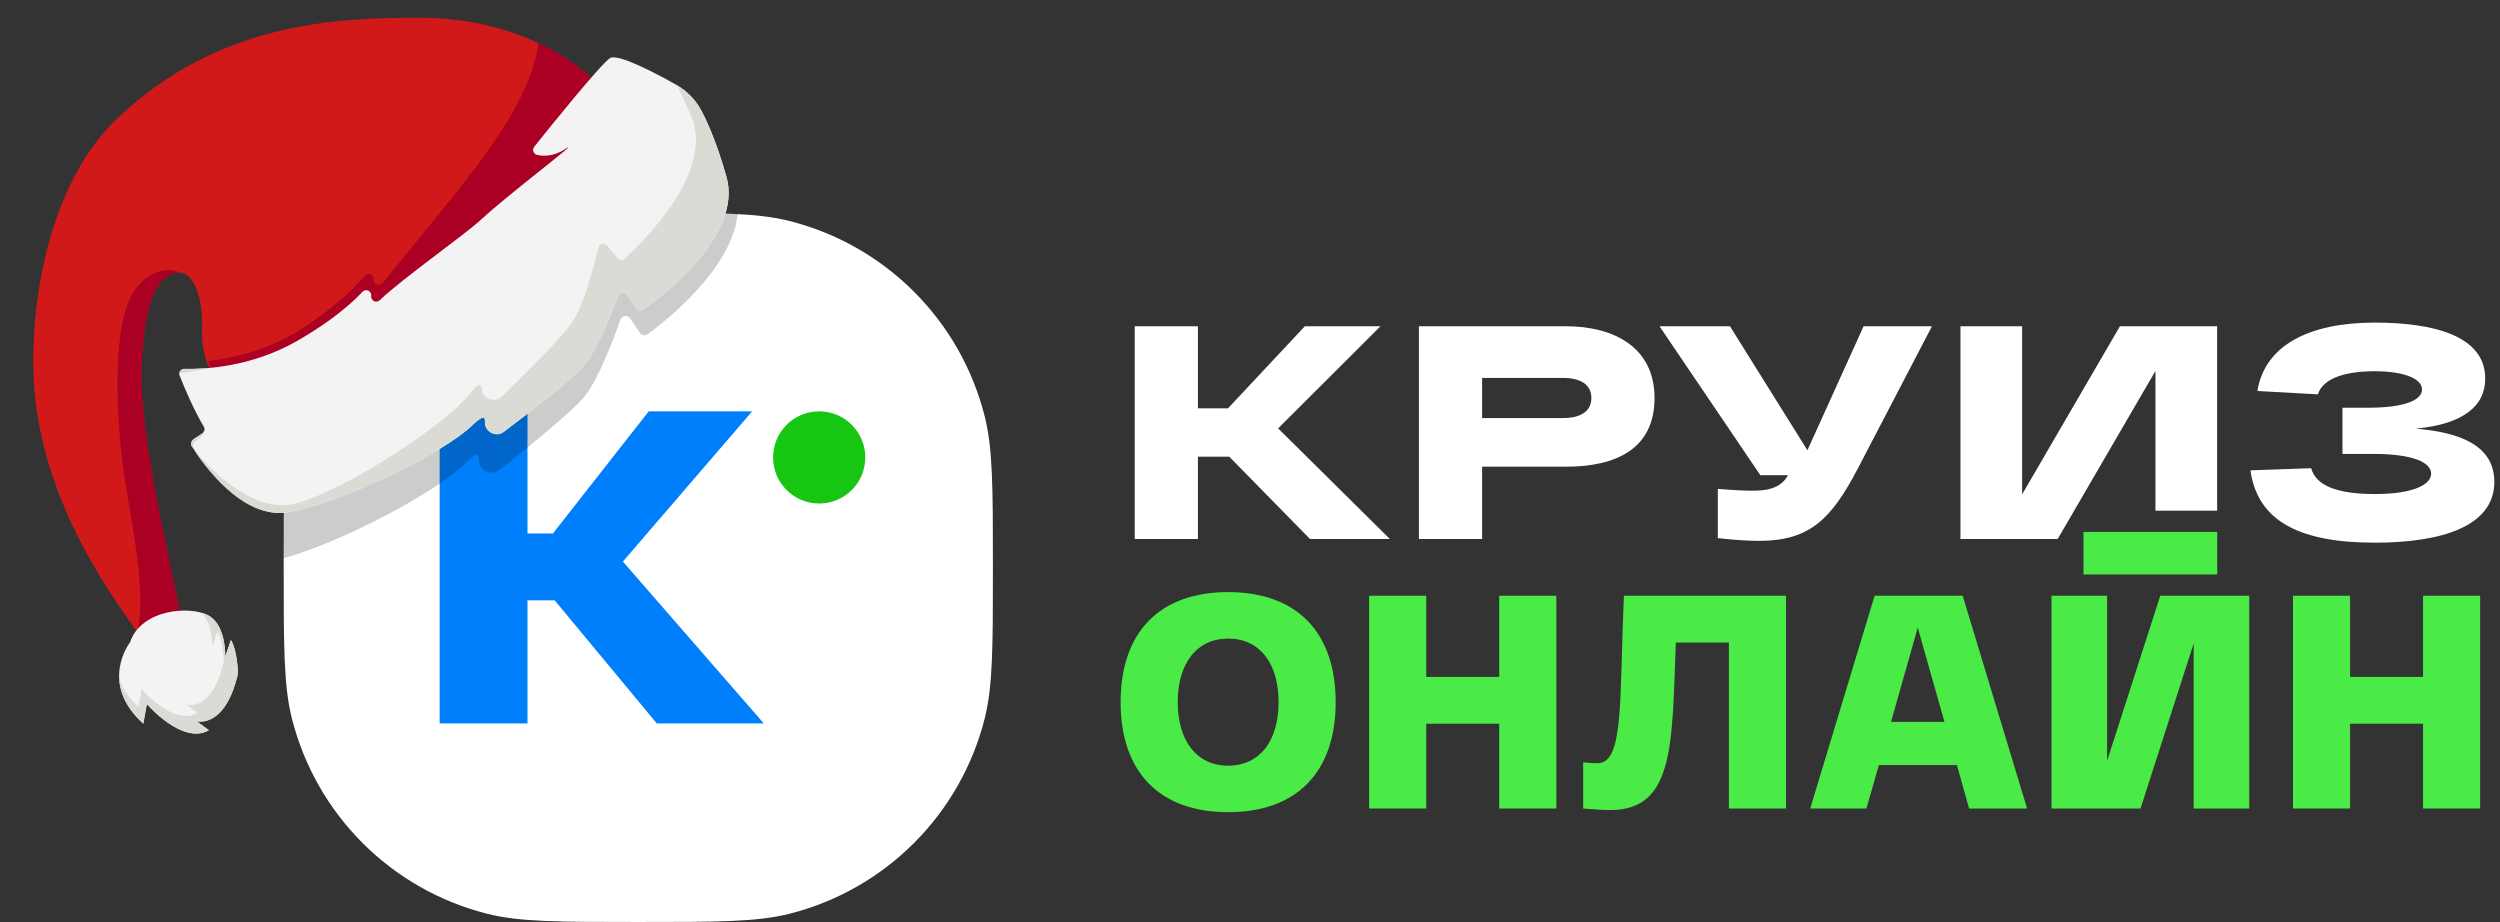 <svg width="141" height="52" viewBox="0 0 141 52" fill="none" xmlns="http://www.w3.org/2000/svg">
<rect x="0" y="0" width="141" height="52" fill="#333333" stroke="none"/>
<path d="M78.39 30.401H73.884L69.328 25.755H67.563V30.401H64V18.401H67.563V23.029H69.259L73.593 18.401H77.859L72.086 24.161L78.39 30.401Z" fill="white"/>
<path d="M88.331 18.401C90.987 18.401 93.316 19.567 93.316 22.447C93.316 25.327 91.124 26.321 88.331 26.321H83.59V30.401H80.026V18.401H88.331ZM88.16 23.578C89.119 23.578 89.753 23.218 89.753 22.447C89.753 21.675 89.119 21.315 88.16 21.315H83.59V23.578H88.16Z" fill="white"/>
<path d="M105.107 18.401H108.962L104.782 26.424C103.292 29.27 102.075 30.504 99.214 30.504C98.752 30.504 97.912 30.47 96.885 30.349V27.572C97.69 27.641 98.341 27.675 98.82 27.675C99.523 27.675 100.414 27.607 100.842 26.801H99.283L93.596 18.401H97.57L101.938 25.395L105.107 18.401Z" fill="white"/>
<path d="M119.564 18.401H125.046V28.801H121.568V20.921L116.052 30.401H110.57V18.401H114.048V27.881L119.564 18.401Z" fill="white"/>
<path d="M136.243 24.178C138.796 24.384 140.68 25.155 140.68 27.178C140.68 29.681 137.716 30.607 133.948 30.607C129.802 30.607 127.335 29.458 126.924 26.527L130.35 26.407C130.607 27.349 131.721 27.864 133.948 27.864C136.106 27.864 137.117 27.332 137.117 26.715C137.117 26.115 136.175 25.601 133.862 25.601H132.115V22.995H133.588C135.712 22.995 136.603 22.532 136.603 21.967C136.603 21.367 135.609 20.938 133.931 20.938C132.389 20.938 131.035 21.281 130.727 22.241L127.318 22.052C127.729 19.481 130.23 18.195 133.931 18.195C137.202 18.195 140.166 18.915 140.166 21.35C140.166 22.927 138.898 23.921 136.243 24.178Z" fill="white"/>
<path d="M63.203 39.6C63.203 35.675 65.379 33.395 69.267 33.395C73.156 33.395 75.332 35.675 75.332 39.6C75.332 43.526 73.156 45.806 69.267 45.806C65.379 45.806 63.203 43.526 63.203 39.6ZM66.424 39.6C66.424 41.777 67.486 43.183 69.267 43.183C71.066 43.183 72.111 41.777 72.111 39.6C72.111 37.423 71.066 36.017 69.267 36.017C67.486 36.017 66.424 37.423 66.424 39.6Z" fill="#4AEB46"/>
<path d="M84.556 33.6H87.777V45.6H84.556V40.817H80.44V45.6H77.219V33.6H80.44V38.177H84.556V33.6Z" fill="#4AEB46"/>
<path d="M91.588 33.6H100.732V45.6H97.511V36.24H94.517C94.294 41.829 94.483 45.686 90.834 45.686C90.492 45.686 89.875 45.651 89.292 45.6V42.994C89.618 43.029 89.841 43.046 90.097 43.046C91.605 43.046 91.331 39.497 91.588 33.6Z" fill="#4AEB46"/>
<path d="M111.056 45.6L110.371 43.149H105.968L105.266 45.6H102.096L105.728 33.6H110.696L114.328 45.6H111.056ZM109.668 40.715L108.161 35.4L106.653 40.715H109.668Z" fill="#4AEB46"/>
<path d="M121.839 33.6H126.858V45.6H123.723V36.292L120.725 45.6H115.706V33.6H118.841V42.909L121.839 33.6Z" fill="#4AEB46"/>
<path d="M136.661 33.6H139.882V45.6H136.661V40.817H132.544V45.6H129.324V33.6H132.544V38.177H136.661V33.6Z" fill="#4AEB46"/>
<path d="M117.508 32.4H125.051V30H117.508V32.4Z" fill="#4AEB46"/>
<path d="M16 32C16 27.537 16 25.305 16.465 23.469C17.835 18.059 22.059 13.835 27.469 12.465C29.305 12 31.537 12 36 12C40.463 12 42.695 12 44.531 12.465C49.941 13.835 54.165 18.059 55.535 23.469C56 25.305 56 27.537 56 32C56 36.463 56 38.695 55.535 40.531C54.165 45.941 49.941 50.165 44.531 51.535C42.695 52 40.463 52 36 52C31.537 52 29.305 52 27.469 51.535C22.059 50.165 17.835 45.941 16.465 40.531C16 38.695 16 36.463 16 32Z" fill="white"/>
<path d="M37.041 40.799L31.284 33.86H29.75V40.799H24.797V23.199H29.75V30.088H31.183L36.589 23.199H42.422L35.131 31.672L43.076 40.799H37.041Z" fill="#007FFD"/>
<circle cx="46.202" cy="25.799" r="2.6" fill="#17C613"/>
<path d="M1.945 22.065C2.545 28.65 6.358 33.75 8.436 36.6C9.659 38.278 10.838 38.891 10.695 37.65C10.286 34.1 7.695 24.925 7.995 20.35C8.103 18.703 8.32 15.6 9.97 15.375C11.078 15.224 11.453 17.25 11.395 18.425C11.297 20.405 12.163 21.853 13.738 23.054C15.111 24.102 16.89 22.818 18.138 22.065C19.724 21.11 21.233 20.03 22.719 18.925C26.935 15.796 30.995 12.433 34.934 8.965L36.128 8.109L36.122 8.099C34.073 3.798 29.57 1 23.595 1C18.945 1 12.234 1.275 6.57 6.725C2.201 10.93 1.637 18.687 1.945 22.065Z" fill="#D11919"/>
<path d="M7.277 16.951C7.928 15.447 9.298 14.956 10.149 15.37C10.094 15.366 10.037 15.368 9.977 15.376C8.327 15.601 8.11 18.704 8.002 20.351C7.758 24.072 9.426 30.836 10.278 35.142L9.227 35.551L8.155 36.207C8.024 36.026 7.886 35.837 7.745 35.641C8.301 33.381 7.354 29.224 7.002 26.776C6.541 23.566 6.367 19.054 7.277 16.951Z" fill="#AB0024"/>
<path d="M30.372 2.43C32.974 3.663 34.955 5.635 36.129 8.1L36.135 8.11L34.942 8.966C31.002 12.434 26.942 15.797 22.727 18.927C21.24 20.031 19.731 21.111 18.145 22.066C16.897 22.819 15.118 24.103 13.745 23.055C13.257 22.683 12.836 22.287 12.492 21.858C12.173 21.396 11.916 20.892 11.726 20.363C13.026 20.223 15.107 19.795 17.097 18.494C18.943 17.289 20.008 16.229 20.582 15.547C20.756 15.339 21.098 15.48 21.076 15.756C21.053 16.023 21.376 16.167 21.56 15.975C21.602 15.93 21.647 15.884 21.693 15.837C25.81 10.682 29.819 6.44 30.372 2.43Z" fill="#AB0024"/>
<path opacity="0.2" d="M36 12C38.431 12 40.2 12 41.604 12.075C41.289 15.161 37.55 18.1 36.527 18.851C36.385 18.952 36.189 18.918 36.091 18.774L35.533 17.956C35.389 17.748 35.07 17.793 34.987 18.03C34.607 19.121 33.735 21.446 32.941 22.399C32.212 23.272 29.666 25.319 28.163 26.501C27.682 26.881 26.988 26.518 26.998 25.905C27.006 25.58 26.853 25.504 26.199 26.169C24.726 27.668 19.423 30.531 16 31.484C16.001 27.362 16.018 25.233 16.465 23.469C16.867 21.883 17.514 20.399 18.364 19.059C18.772 18.697 19.09 18.375 19.331 18.107C19.531 17.884 19.9 18.056 19.864 18.352C19.833 18.64 20.18 18.812 20.387 18.608C21.878 17.137 25.474 14.533 26.582 13.454C26.862 13.181 27.278 12.809 27.755 12.397C29.54 12 31.766 12 36 12Z" fill="black"/>
<path d="M10.134 21.19C10.387 21.834 10.924 23.113 11.494 24.063C11.574 24.193 11.538 24.365 11.406 24.45L10.964 24.739C10.778 24.861 10.742 25.033 10.822 25.163C11.399 26.083 13.63 29.307 16.239 28.891C19.281 28.406 25.093 25.495 26.614 24.01C27.23 23.41 27.369 23.483 27.355 23.782C27.334 24.346 27.966 24.694 28.416 24.354C29.823 23.294 32.207 21.459 32.895 20.67C33.644 19.808 34.492 17.685 34.864 16.687C34.945 16.471 35.239 16.435 35.368 16.63L35.866 17.394C35.953 17.528 36.133 17.564 36.265 17.473C37.377 16.693 41.922 13.264 40.97 9.948C40.452 8.141 39.951 6.977 39.57 6.258C39.242 5.633 38.745 5.122 38.131 4.776C36.97 4.124 34.842 2.997 34.4 3.281C33.879 3.617 30.984 7.206 30.129 8.278C29.997 8.44 30.082 8.683 30.284 8.734C30.645 8.821 31.214 8.835 31.885 8.402C33.022 7.662 28.53 11.081 27.215 12.311C26.174 13.283 22.812 15.61 21.411 16.936C21.216 17.12 20.901 16.954 20.935 16.689C20.973 16.418 20.637 16.252 20.448 16.453C19.836 17.107 18.705 18.108 16.784 19.214C14.143 20.736 11.431 20.831 10.403 20.807C10.2 20.803 10.057 21.002 10.13 21.192L10.134 21.19Z" fill="#F3F3F3"/>
<path d="M11.734 20.759C11.174 20.808 10.715 20.811 10.407 20.804C10.251 20.801 10.133 20.916 10.119 21.053C10.503 21.01 11.063 20.927 11.734 20.759Z" fill="#DBDBD5"/>
<path d="M38.172 4.807C38.421 5.295 38.692 5.864 38.978 6.531C40.33 9.704 36.245 13.668 35.235 14.578C35.116 14.685 34.932 14.67 34.828 14.55L34.241 13.85C34.089 13.673 33.801 13.739 33.749 13.968C33.503 15.004 32.923 17.215 32.285 18.162C31.698 19.031 29.562 21.145 28.294 22.368C27.886 22.763 27.217 22.494 27.171 21.932C27.147 21.635 26.997 21.578 26.464 22.25C25.139 23.91 19.728 27.516 16.769 28.373C14.227 29.108 11.62 26.183 10.934 25.343C10.835 25.224 10.851 25.048 11.02 24.905L11.422 24.564C11.505 24.497 11.533 24.39 11.514 24.295C11.496 24.357 11.458 24.414 11.398 24.455L10.955 24.744C10.77 24.866 10.734 25.038 10.814 25.169C11.391 26.089 13.621 29.313 16.23 28.896C19.272 28.411 25.087 25.498 26.606 24.015C27.221 23.415 27.36 23.488 27.347 23.787C27.326 24.352 27.958 24.699 28.408 24.359C29.814 23.299 32.199 21.465 32.886 20.675C33.636 19.813 34.484 17.69 34.855 16.692C34.937 16.476 35.231 16.44 35.359 16.635L35.858 17.399C35.944 17.534 36.124 17.569 36.257 17.479C37.369 16.698 41.914 13.269 40.962 9.953C40.443 8.146 39.943 6.982 39.562 6.263C39.242 5.659 38.764 5.158 38.171 4.812L38.172 4.807Z" fill="#DBDBD5"/>
<path d="M7.336 36.226C7.336 36.226 5.536 38.51 8.083 40.814L8.283 39.706C8.283 39.706 10.289 42.045 11.781 41.185L11.094 40.678C11.094 40.678 12.698 41.133 13.423 37.983C13.423 37.983 13.393 36.708 13.024 36.098L12.7 37.037C12.7 37.037 12.776 35.238 11.716 34.693C10.655 34.152 7.95 34.377 7.332 36.23L7.336 36.226Z" fill="#F3F3F3"/>
<path d="M11.97 36.474L12.261 35.629C12.595 36.18 12.62 37.326 12.62 37.326C11.971 40.158 10.525 39.751 10.525 39.751L11.141 40.207C9.798 40.982 7.994 38.878 7.994 38.878L7.813 39.873C7.22 39.337 6.892 38.802 6.724 38.302C6.768 39.052 7.107 39.931 8.084 40.811L8.284 39.703C8.284 39.703 10.29 42.043 11.782 41.183L11.095 40.676C11.095 40.676 12.699 41.13 13.424 37.98C13.424 37.98 13.394 36.706 13.025 36.096L12.701 37.034C12.701 37.034 12.777 35.235 11.717 34.691C11.61 34.635 11.48 34.589 11.344 34.551C12.018 35.17 11.966 36.47 11.966 36.47L11.97 36.474Z" fill="#DBDBD5"/>
</svg>
